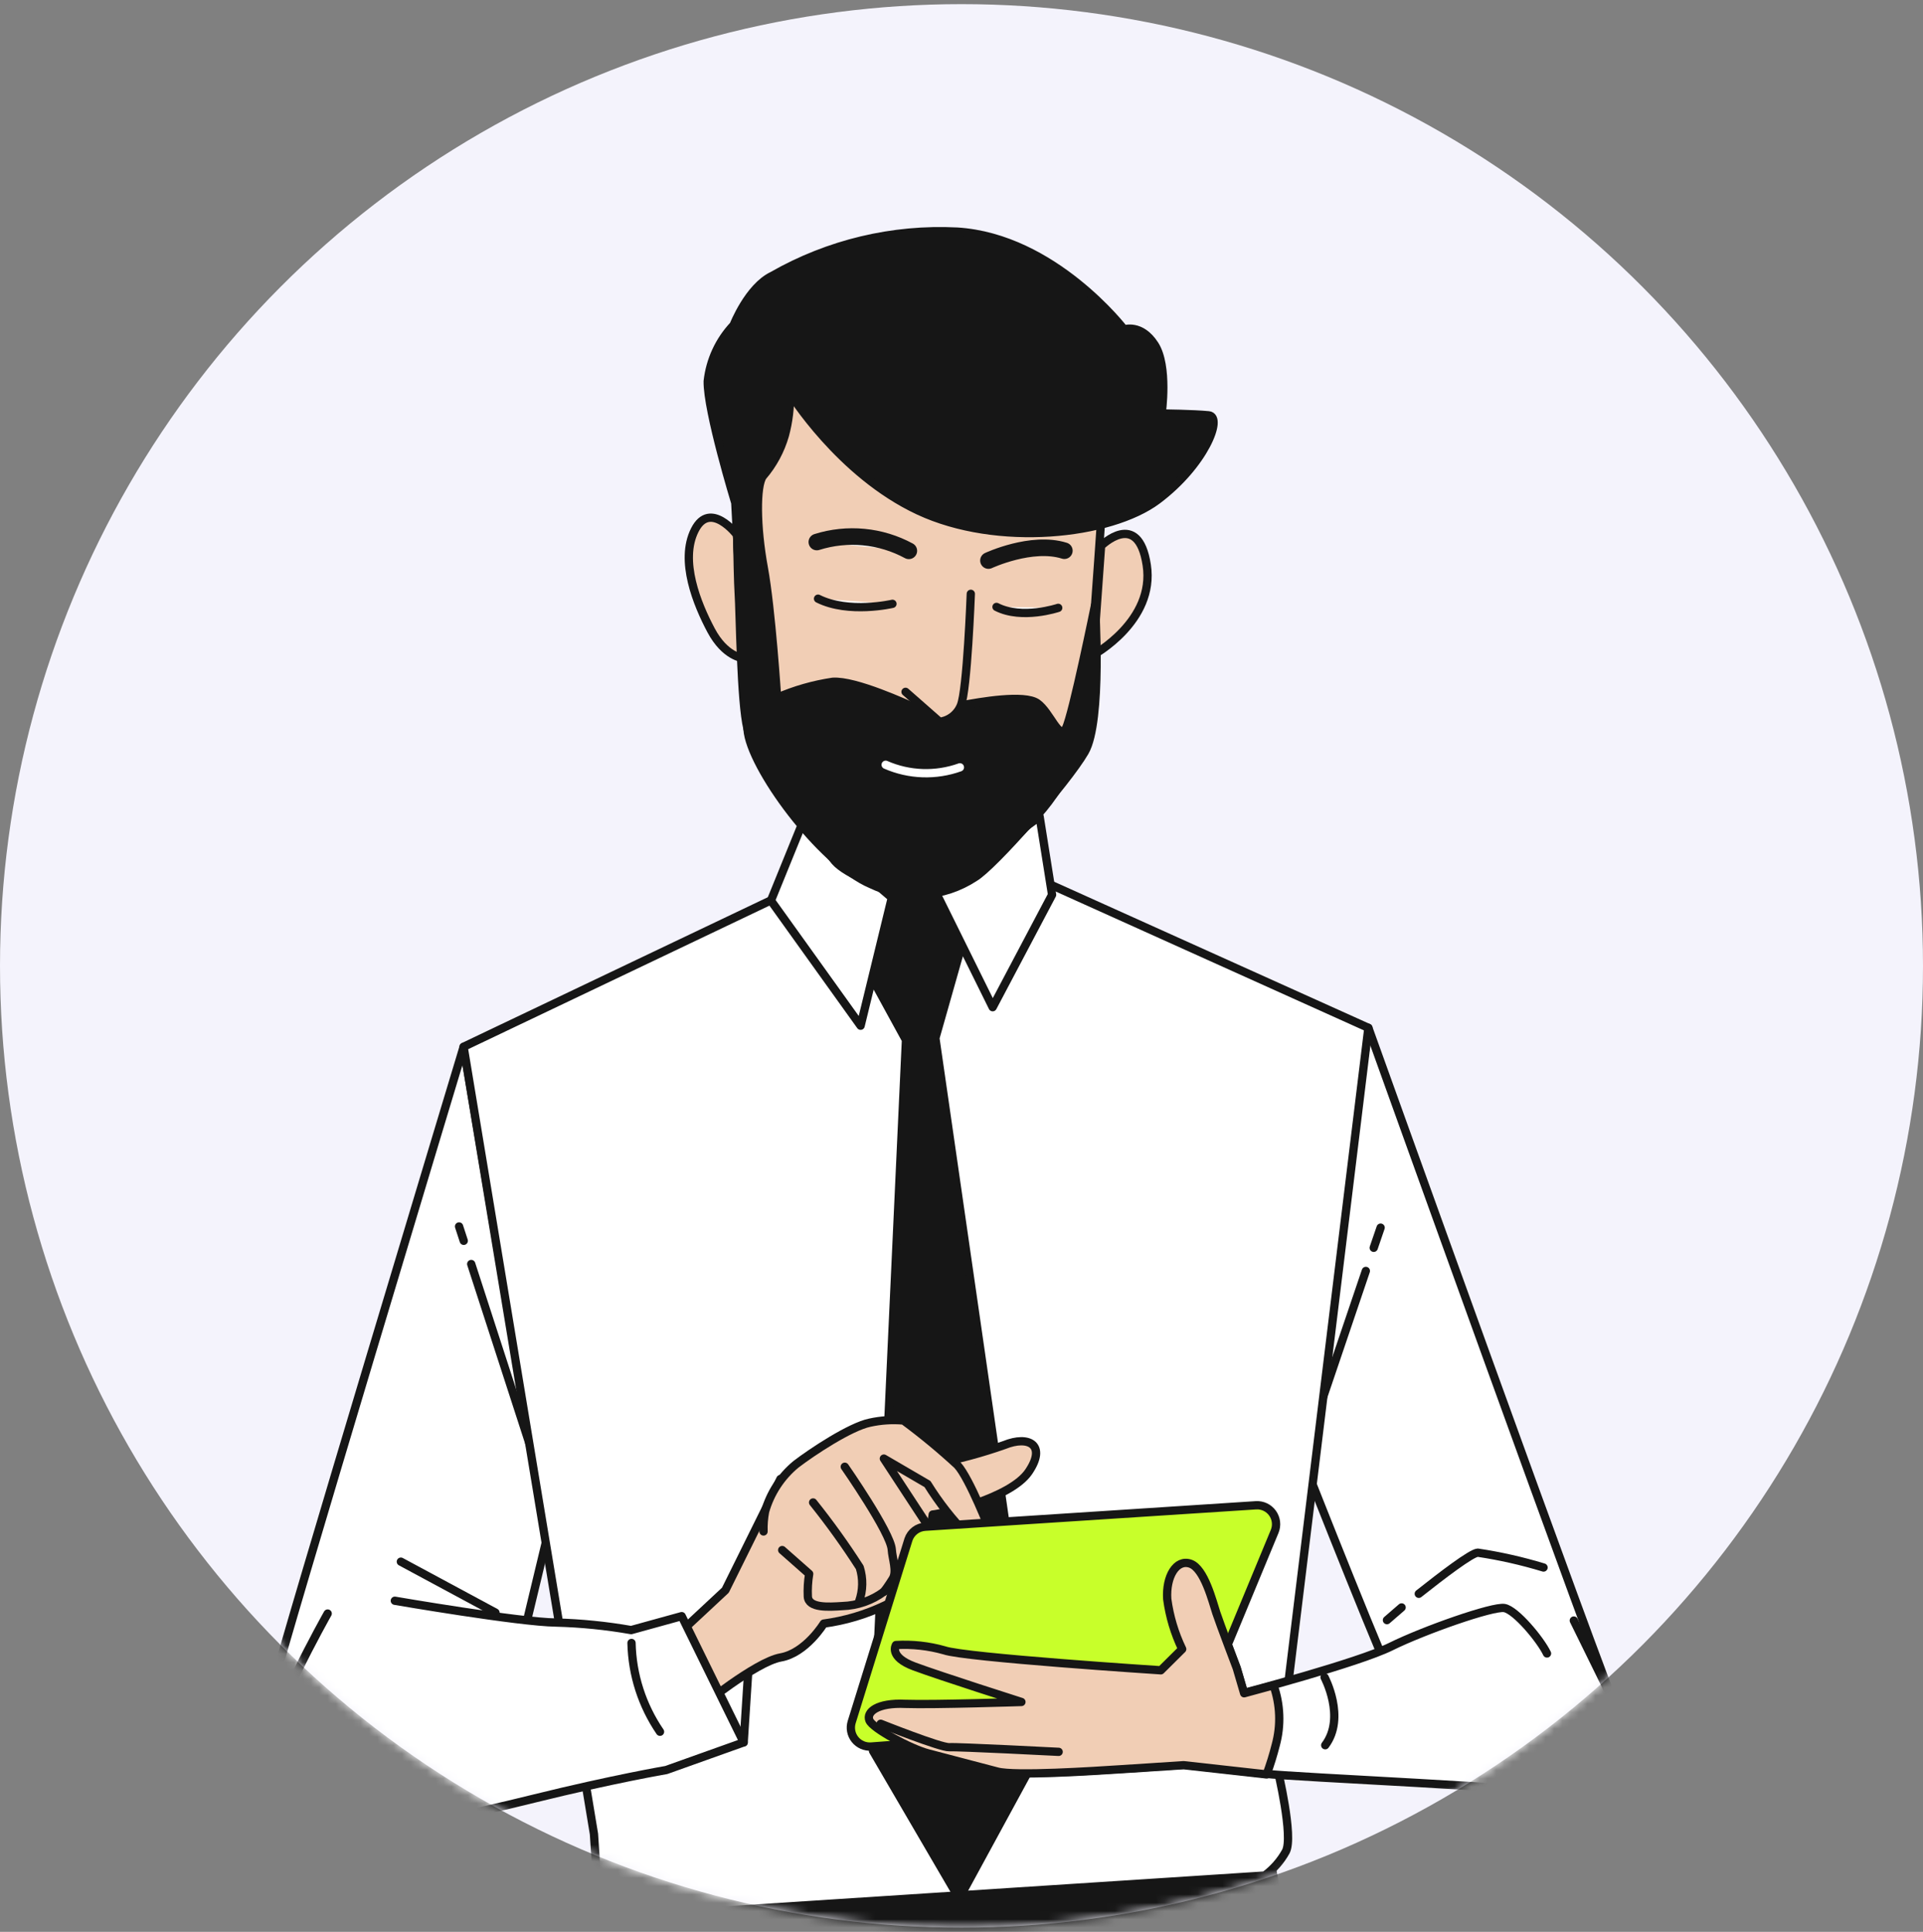 <?xml version="1.0" encoding="UTF-8"?> <svg xmlns="http://www.w3.org/2000/svg" width="232" height="233" viewBox="0 0 232 233" fill="none"><rect x="0" y="0" width="232" height="233" fill="#808080" stroke="none"/> <circle r="116" transform="matrix(-1 0 0 1 116 116.5)" fill="#F4F3FC"></circle> <mask id="mask0_201_499" style="mask-type:alpha" maskUnits="userSpaceOnUse" x="0" y="0" width="232" height="233"> <circle r="116" transform="matrix(-1 0 0 1 116 116.5)" fill="#D9D9D9"></circle> </mask> <g mask="url(#mask0_201_499)"> <path d="M47.905 484.034C50.835 482.995 65.616 472.591 65.616 472.591C65.279 470.757 65.158 468.891 65.256 467.029C65.609 465.719 69.206 462.531 69.206 462.531C69.206 462.531 70.605 431.105 69.634 416.136C69.083 403.653 69.42 391.147 70.644 378.712C70.956 376.98 74.768 256.935 74.768 256.935L76.643 226.327L114.784 225.734L152.682 221.396L158.509 251.506C158.509 251.506 177.79 370.054 178.323 371.73C181.135 383.904 183.084 396.262 184.157 408.711C185.128 423.679 190.573 454.662 190.573 454.662C190.573 454.662 194.611 457.412 195.071 458.612C195.416 460.445 195.537 462.312 195.432 464.174C195.432 464.174 211.446 472.582 214.486 473.233C217.526 473.884 216.426 476.543 213.116 478.483C209.805 480.423 202.158 481.767 198.736 481.989C195.314 482.211 189.801 476.559 188.435 475.785C187.07 475.011 187.85 480.065 187.85 480.065C186.244 480.173 184.631 479.985 183.091 479.511C181.332 478.762 178.444 480.675 177.692 475.619C176.94 470.563 176.591 465.396 176.591 465.396C174.879 463.894 173.455 462.094 172.386 460.083C171.361 457.576 169.184 450.392 169.184 450.392L135.206 343.544L118.767 284.979L109.776 345.207L89.879 455.548C89.879 455.548 88.633 462.94 87.956 465.571C87.152 467.705 85.967 469.675 84.458 471.384C84.458 471.384 84.79 476.509 84.7 481.662C84.61 486.815 81.5 485.306 79.848 486.219C78.383 486.888 76.808 487.282 75.201 487.383C75.201 487.383 75.29 482.216 74.068 483.214C72.846 484.212 68.091 490.474 64.655 490.697C61.219 490.919 53.475 490.559 49.943 489.077C46.41 487.595 44.961 485.087 47.905 484.034Z" fill="#161616" stroke="#161616" stroke-linecap="round" stroke-linejoin="round"></path> <path d="M165.087 123.97C165.087 123.97 193.856 204.12 194.999 206.054C196.143 207.988 189.968 207.398 184.247 208.801C178.526 210.204 170.086 206.297 168.948 204.674C167.811 203.051 157.603 177.129 157.603 177.129L165.087 123.97Z" fill="white" stroke="#161616" stroke-linecap="round" stroke-linejoin="round"></path> <path d="M165.733 150.498L166.565 148.069" stroke="#161616" stroke-linecap="round" stroke-linejoin="round"></path> <path d="M159.251 169.613L164.782 153.29" stroke="#161616" stroke-linecap="round" stroke-linejoin="round"></path> <path d="M169.097 193.875L167.329 195.404L169.097 193.875Z" fill="white"></path> <path d="M169.097 193.875L167.329 195.404" stroke="#161616" stroke-linecap="round" stroke-linejoin="round"></path> <path d="M186.22 189.06C183.622 188.271 180.97 187.672 178.284 187.27C177.496 187.321 174.006 189.98 171.168 192.228" fill="white"></path> <path d="M186.22 189.06C183.622 188.271 180.97 187.672 178.284 187.27C177.496 187.321 174.006 189.98 171.168 192.228" stroke="#161616" stroke-linecap="round" stroke-linejoin="round"></path> <path d="M55.931 126.268C55.931 126.268 33.72 199.824 33.218 202.544C32.715 205.263 32.096 207.056 32.675 210.087C33.253 213.118 38.117 214.853 39.131 214.788C40.145 214.722 47.271 209.48 50.295 207.927C53.319 206.373 62.171 201.345 62.171 201.345L65.935 185.688L55.931 126.268Z" fill="white" stroke="#161616" stroke-linecap="round" stroke-linejoin="round"></path> <path d="M55.948 149.655L55.383 147.924" stroke="#161616" stroke-linecap="round" stroke-linejoin="round"></path> <path d="M63.991 174.474L56.85 152.454" stroke="#161616" stroke-linecap="round" stroke-linejoin="round"></path> <path d="M48.362 188.355L59.776 194.501" stroke="#161616" stroke-linecap="round" stroke-linejoin="round"></path> <path d="M125.323 106.059L165.088 123.97L154.149 213.482C154.149 213.482 156.087 221.558 155.126 223.317C154.497 224.454 153.63 225.441 152.584 226.211L77.418 231.084C77.418 231.084 72.013 226.655 71.946 225.627L71.659 221.206L55.93 126.254L92.965 108.61L125.323 106.059Z" fill="white" stroke="#161616" stroke-linecap="round" stroke-linejoin="round"></path> <path d="M116.981 110.644L112.848 125.208L125.294 211.379L115.717 228.983L105.329 211.189L109.3 125.438L102.53 113.066L110.519 103.017L116.981 110.644Z" fill="#161616" stroke="#161616" stroke-linecap="round" stroke-linejoin="round"></path> <path d="M125.425 98.487L126.928 107.92L119.761 121.479L112.91 107.627L125.425 98.487Z" fill="white" stroke="#161616" stroke-linecap="round" stroke-linejoin="round"></path> <path d="M107.593 108.269L103.829 123.714L93.008 108.621L96.862 99.137L107.593 108.269Z" fill="white" stroke="#161616" stroke-linecap="round" stroke-linejoin="round"></path> <path d="M132.839 65.837C132.839 65.837 137.315 61.375 138.348 68.152C139.382 74.929 131.896 78.992 131.896 78.992L132.839 65.837Z" fill="#F1CEB5" stroke="#161616" stroke-linecap="round" stroke-linejoin="round"></path> <path d="M88.918 64.513C88.918 64.513 85.672 60.255 83.819 63.939C81.965 67.622 84.1 72.857 85.79 76.028C87.48 79.199 89.584 79.36 89.584 79.36L88.918 64.513Z" fill="#F1CEB5" stroke="#161616" stroke-linecap="round" stroke-linejoin="round"></path> <path d="M133.349 55.368C133.349 55.368 131.838 78.091 131.118 85.307C130.411 90.848 127.793 95.969 123.714 99.786C121.206 102.324 116.454 107.101 111.708 107.408C106.963 107.716 102.031 105.363 100.747 103.877C99.462 102.391 90.982 91.105 90.179 87.89C89.377 84.676 89.276 73.95 89.121 71.57C88.967 69.19 88.828 57.887 88.828 57.887C88.828 57.887 88.289 49.579 90.915 44.05C93.54 38.52 103.307 37.59 117.477 39.358C131.647 41.126 133.242 43.695 133.415 46.356C133.587 49.018 133.349 55.368 133.349 55.368Z" fill="#F1CEB5" stroke="#161616" stroke-linecap="round" stroke-linejoin="round"></path> <path d="M107.67 72.828C107.67 72.828 102.391 74.061 98.693 72.208L107.67 72.828Z" fill="white"></path> <path d="M107.67 72.828C107.67 72.828 102.391 74.061 98.693 72.208" stroke="#161616" stroke-linecap="round" stroke-linejoin="round"></path> <path d="M127.668 73.313C127.668 73.313 123.309 74.783 120.223 73.202L127.668 73.313Z" fill="white"></path> <path d="M127.668 73.313C127.668 73.313 123.309 74.783 120.223 73.202" stroke="#161616" stroke-linecap="round" stroke-linejoin="round"></path> <path d="M109.646 66.436C107.961 65.524 106.111 64.96 104.204 64.778C102.298 64.596 100.374 64.798 98.547 65.374" fill="white"></path> <path d="M109.646 66.436C107.961 65.524 106.111 64.96 104.204 64.778C102.298 64.596 100.374 64.798 98.547 65.374" stroke="#161616" stroke-width="2" stroke-linecap="round" stroke-linejoin="round"></path> <path d="M119.252 67.609C119.252 67.609 124.454 65.179 128.409 66.421L119.252 67.609Z" fill="white"></path> <path d="M119.252 67.609C119.252 67.609 124.454 65.179 128.409 66.421" stroke="#161616" stroke-width="2" stroke-linecap="round" stroke-linejoin="round"></path> <path d="M95.304 47.413C95.304 47.413 101.295 57.15 110.817 61.594C120.338 66.039 133.945 64.563 139.623 60.321C145.301 56.078 147.611 50.272 145.818 50.091C144.024 49.911 140.147 49.865 140.147 49.865C140.147 49.865 140.965 44.156 139.299 41.577C137.632 38.999 135.616 39.737 135.616 39.737C135.616 39.737 127.149 28.663 115.478 27.935C107.696 27.54 99.963 29.386 93.198 33.254C90.304 34.629 88.508 39.214 88.508 39.214C86.761 41.07 85.664 43.444 85.383 45.978C85.318 49.546 88.71 60.652 88.71 60.652C88.71 60.652 89.896 83.511 90.184 87.961C90.473 92.41 98.977 104.062 105.098 106.649C107.069 107.599 109.252 108.024 111.435 107.883C113.618 107.741 115.728 107.038 117.56 105.841C119.849 104.505 128.724 94.399 130.873 90.682C133.022 86.965 132.104 73.025 132.104 73.025C132.104 73.025 129.402 86.309 128.596 87.846C127.791 89.383 126.688 85.891 125.133 84.804C123.577 83.717 118.264 84.641 115.917 85.09C113.571 85.54 111.803 85.965 110.581 85.436C109.359 84.908 103.206 82.054 100.474 82.231C98.16 82.574 95.901 83.22 93.755 84.152C93.755 84.152 93.063 73.478 92.145 68.475C91.227 63.473 91.21 58.638 92.024 57.454C93.256 56.018 94.164 54.334 94.688 52.516C95.138 50.854 95.346 49.135 95.304 47.413Z" fill="#161616" stroke="#161616" stroke-linecap="round" stroke-linejoin="round"></path> <path d="M117.123 71.621C117.123 71.621 116.69 83.258 115.918 85.09C115.705 85.616 115.356 86.075 114.906 86.42C114.455 86.765 113.921 86.984 113.358 87.052L109.25 83.444" fill="#F1CEB5"></path> <path d="M117.123 71.621C117.123 71.621 116.69 83.258 115.918 85.09C115.705 85.616 115.356 86.075 114.906 86.42C114.455 86.765 113.921 86.984 113.358 87.052L109.25 83.444" stroke="#161616" stroke-linecap="round" stroke-linejoin="round"></path> <path d="M115.807 92.55C112.891 93.594 109.686 93.484 106.85 92.24" stroke="white" stroke-linecap="round" stroke-linejoin="round"></path> <path d="M89.721 210.151L90.403 199.515L81.333 201.814L89.721 210.151Z" fill="white" stroke="#161616" stroke-linecap="round" stroke-linejoin="round"></path> <path d="M112.825 176.539C115.657 175.999 118.444 175.247 121.163 174.288C124.153 173.076 126.284 174.309 124.102 177.519C121.92 180.729 113.543 182.601 112.53 182.667C112.53 182.667 111.413 191.62 106.75 193.633C104.423 194.74 101.937 195.478 99.383 195.822C99.383 195.822 97.224 199.37 94.19 199.906C91.156 200.442 84.334 206.017 84.334 206.017L80.419 198.409L87.513 191.798L94.152 178.386L101.137 175.544L107.131 173.119L112.825 176.539Z" fill="#F1CEB5" stroke="#161616" stroke-linecap="round" stroke-linejoin="round"></path> <path d="M94.368 186.956L97.623 189.827C97.472 190.732 97.417 191.651 97.461 192.567C97.553 193.975 99.932 193.821 101.636 193.71C103.443 193.653 105.189 193.047 106.642 191.972C107.985 190.867 113.068 185.743 113.068 185.743L106.634 175.923L111.895 178.99C113.277 181.22 114.901 183.291 116.736 185.166C118.91 187.076 119.432 184.652 119.432 184.652C119.432 184.652 116.985 178.32 115.508 176.705C113.441 174.797 111.271 173.002 109.009 171.329C107.642 171.208 106.265 171.297 104.925 171.594C102.567 172.086 97.984 175.112 96.031 176.61C94.238 178.088 92.937 180.076 92.3 182.31C92.151 183.102 92.089 183.907 92.116 184.712" fill="#F1CEB5"></path> <path d="M94.368 186.956L97.623 189.827C97.472 190.732 97.417 191.651 97.461 192.567C97.553 193.975 99.932 193.821 101.636 193.71C103.443 193.653 105.189 193.047 106.642 191.972C107.985 190.867 113.068 185.743 113.068 185.743L106.634 175.923L111.895 178.99C113.277 181.22 114.901 183.291 116.736 185.166C118.91 187.076 119.432 184.652 119.432 184.652C119.432 184.652 116.985 178.32 115.508 176.705C113.441 174.797 111.271 173.002 109.009 171.329C107.642 171.208 106.265 171.297 104.925 171.594C102.567 172.086 97.984 175.112 96.031 176.61C94.238 178.088 92.937 180.076 92.3 182.31C92.151 183.102 92.089 183.907 92.116 184.712" stroke="#161616" stroke-linecap="round" stroke-linejoin="round"></path> <path d="M103.648 193.142C104.119 191.822 104.145 190.386 103.723 189.05C101.985 186.342 100.106 183.726 98.096 181.214" stroke="#161616" stroke-linecap="round" stroke-linejoin="round"></path> <path d="M106.642 191.971C106.642 191.971 107.151 191.316 107.701 190.418C108.251 189.52 107.659 188.017 107.586 186.89C107.453 184.849 101.918 176.907 101.918 176.907" stroke="#161616" stroke-linecap="round" stroke-linejoin="round"></path> <path d="M39.533 194.612C39.533 194.612 31.923 208.086 32.425 211.476C32.928 214.865 35.511 222.206 38.581 222.007C47.317 220.742 55.985 219.037 64.551 216.901C73.959 214.58 80.379 213.485 80.379 213.485L89.722 210.151L82.244 194.925L76.145 196.607C73.145 196.08 70.11 195.775 67.065 195.697C62.621 195.646 47.635 193.068 47.635 193.068" fill="white"></path> <path d="M39.533 194.612C39.533 194.612 31.923 208.086 32.425 211.476C32.928 214.865 35.511 222.206 38.581 222.007C47.317 220.742 55.985 219.037 64.551 216.901C73.959 214.58 80.379 213.485 80.379 213.485L89.722 210.151L82.244 194.925L76.145 196.607C73.145 196.08 70.11 195.775 67.065 195.697C62.621 195.646 47.635 193.068 47.635 193.068" stroke="#161616" stroke-linecap="round" stroke-linejoin="round"></path> <path d="M76.189 198.16C76.273 201.987 77.468 205.707 79.627 208.868" stroke="#161616" stroke-linecap="round" stroke-linejoin="round"></path> <path d="M189.873 195.456C189.873 195.456 196.564 209.021 196.969 210.027C197.373 211.033 196.425 217.571 190.902 216.572C185.379 215.572 156.257 214.378 152.552 213.925L142.909 212.853L135.333 213.345C131.926 213.566 122.407 214.183 120.32 213.625L111.977 211.437C109.891 210.893 105.292 208.448 104.889 207.456C104.485 206.464 105.784 205.348 109.2 205.466C112.615 205.584 123.198 205.237 123.198 205.237C123.198 205.237 113.423 202.124 110.279 200.956C107.135 199.788 108.061 198.37 108.061 198.37C110.029 198.256 112.003 198.472 113.9 199.01C116.361 199.883 140.018 201.417 140.018 201.417L142.596 198.86C141.679 196.957 141.07 194.92 140.79 192.826C140.614 190.109 141.89 187.976 143.582 188.559C145.274 189.142 146.27 193.164 146.71 194.493C147.15 195.822 149.179 201.163 149.179 201.163L150.068 204.188C150.068 204.188 163.832 200.566 167.805 198.598C171.778 196.629 180.129 193.698 181.503 193.948C182.877 194.198 185.851 197.767 186.638 199.427" fill="white"></path> <path d="M189.873 195.456C189.873 195.456 196.564 209.021 196.969 210.027C197.373 211.033 196.425 217.571 190.902 216.572C185.379 215.572 156.257 214.378 152.552 213.925L142.909 212.853L135.333 213.345C131.926 213.566 122.407 214.183 120.32 213.625L111.977 211.437C109.891 210.893 105.292 208.448 104.889 207.456C104.485 206.464 105.784 205.348 109.2 205.466C112.615 205.584 123.198 205.237 123.198 205.237C123.198 205.237 113.423 202.124 110.279 200.956C107.135 199.788 108.061 198.37 108.061 198.37C110.029 198.256 112.003 198.472 113.9 199.01C116.361 199.883 140.018 201.417 140.018 201.417L142.596 198.86C141.679 196.957 141.07 194.92 140.79 192.826C140.614 190.109 141.89 187.976 143.582 188.559C145.274 189.142 146.27 193.164 146.71 194.493C147.15 195.822 149.179 201.163 149.179 201.163L150.068 204.188C150.068 204.188 163.832 200.566 167.805 198.598C171.778 196.629 180.129 193.698 181.503 193.948C182.877 194.198 185.851 197.767 186.638 199.427" stroke="#161616" stroke-linecap="round" stroke-linejoin="round"></path> <path d="M159.801 202.298C159.801 202.298 162.392 207.15 159.88 210.495" stroke="#161616" stroke-linecap="round" stroke-linejoin="round"></path> <path d="M153.782 184.701L144.782 206.411C144.618 206.802 144.35 207.14 144.007 207.389C143.665 207.639 143.26 207.789 142.837 207.824L105.11 210.652C104.738 210.68 104.365 210.616 104.023 210.467C103.682 210.318 103.382 210.088 103.149 209.796C102.917 209.504 102.76 209.16 102.691 208.794C102.622 208.427 102.644 208.049 102.755 207.693L109.6 185.685C109.745 185.253 110.017 184.875 110.379 184.599C110.742 184.323 111.18 184.163 111.635 184.139L151.527 181.553C151.914 181.529 152.299 181.604 152.649 181.77C152.998 181.937 153.3 182.189 153.525 182.504C153.75 182.818 153.892 183.185 153.937 183.569C153.982 183.954 153.929 184.343 153.782 184.701Z" fill="#C8FF2A" stroke="#161616" stroke-linecap="round" stroke-linejoin="round"></path> <path d="M109.231 205.506C112.66 205.623 123.229 205.277 123.229 205.277C123.229 205.277 113.454 202.164 110.31 200.996C107.166 199.828 108.092 198.41 108.092 198.41C110.06 198.296 112.034 198.512 113.931 199.05C116.391 199.923 140.049 201.457 140.049 201.457L142.626 198.9C141.71 196.997 141.101 194.96 140.821 192.866C140.645 190.149 141.921 188.016 143.613 188.599C145.305 189.182 146.301 193.204 146.741 194.533C147.181 195.862 149.21 201.203 149.21 201.203L150.099 204.228L153.642 203.263C154.465 205.582 154.559 208.097 153.911 210.471C153.605 211.672 153.238 212.857 152.812 214.021L152.442 213.974L142.799 212.902L135.336 213.386C131.928 213.607 122.409 214.225 120.323 213.667L111.979 211.479C109.894 210.935 105.295 208.49 104.891 207.498C104.488 206.506 105.812 205.346 109.231 205.506Z" fill="#F1CEB5" stroke="#161616" stroke-linecap="round" stroke-linejoin="round"></path> <path d="M106.247 207.905C106.247 207.905 113.505 210.8 114.533 210.734C115.561 210.667 127.72 211.293 127.72 211.293" stroke="#161616" stroke-linecap="round" stroke-linejoin="round"></path> </g> </svg> 
